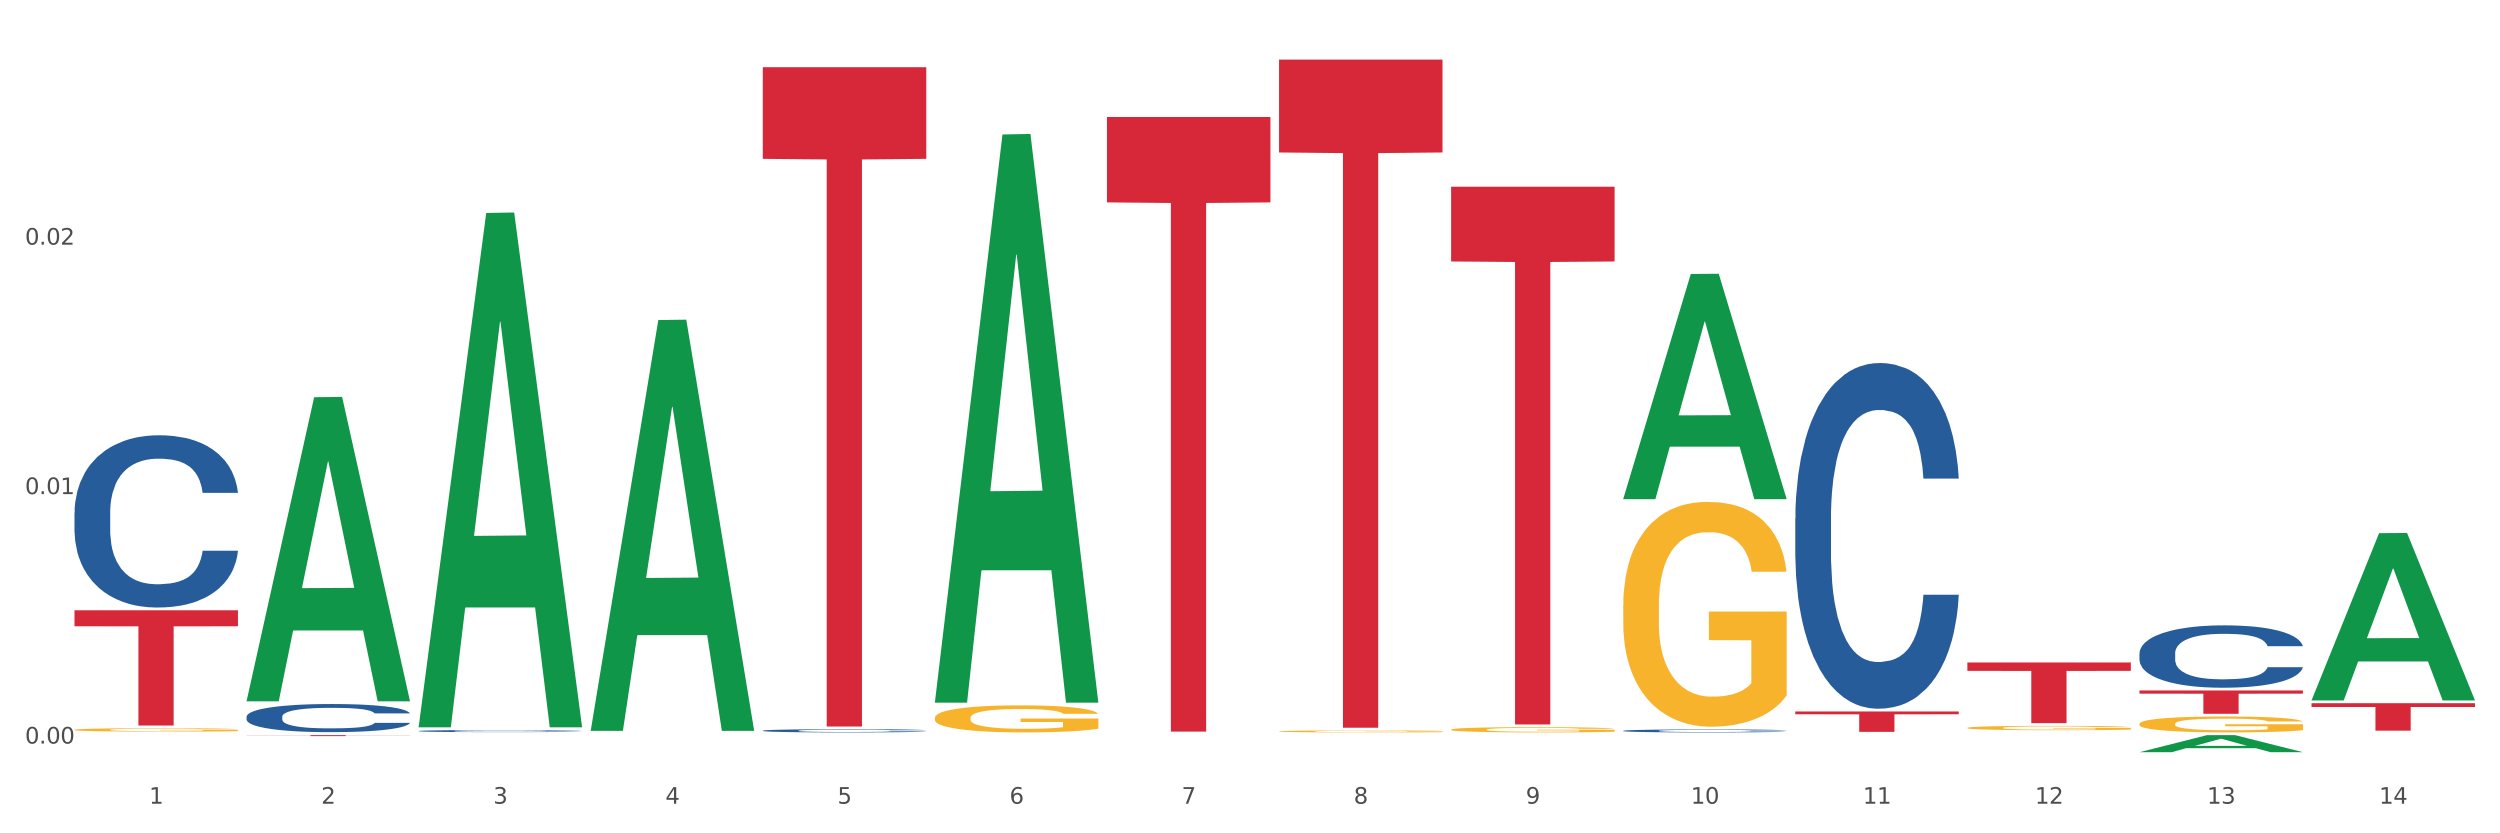 <?xml version="1.0" encoding="utf-8" standalone="no"?>
<!DOCTYPE svg PUBLIC "-//W3C//DTD SVG 1.1//EN"
  "http://www.w3.org/Graphics/SVG/1.1/DTD/svg11.dtd">
<svg xmlns:xlink="http://www.w3.org/1999/xlink" width="1080pt" height="360pt" viewBox="0 0 1080 360" xmlns="http://www.w3.org/2000/svg" version="1.1">
 <rect x="0" y="0" width="1080" height="360" fill="#333333" stroke="none"/>
 <defs>
  <style type="text/css">*{stroke-linejoin: round; stroke-linecap: butt}</style>
 </defs>
 <g id="figure_1">
  <g id="patch_1">
   <path d="M 0 360 
L 1080 360 
L 1080 0 
L 0 0 
z
" style="fill: #ffffff; stroke: #ffffff; stroke-linejoin: miter"/>
  </g>
  <g id="axes_1">
   <g id="matplotlib.axis_1">
    <g id="xtick_1">
     <g id="text_1">
      <!-- 1 -->
      <g style="fill: #4d4d4d" transform="translate(64.432 347.204) scale(0.096 -0.096)">
       <defs>
        <path id="DejaVuSans-31" d="M 794 531 
L 1825 531 
L 1825 4091 
L 703 3866 
L 703 4441 
L 1819 4666 
L 2450 4666 
L 2450 531 
L 3481 531 
L 3481 0 
L 794 0 
L 794 531 
z
" transform="scale(0.016)"/>
       </defs>
       <use xlink:href="#DejaVuSans-31"/>
      </g>
     </g>
    </g>
    <g id="xtick_2">
     <g id="text_2">
      <!-- 2 -->
      <g style="fill: #4d4d4d" transform="translate(138.771 347.204) scale(0.096 -0.096)">
       <defs>
        <path id="DejaVuSans-32" d="M 1228 531 
L 3431 531 
L 3431 0 
L 469 0 
L 469 531 
Q 828 903 1448 1529 
Q 2069 2156 2228 2338 
Q 2531 2678 2651 2914 
Q 2772 3150 2772 3378 
Q 2772 3750 2511 3984 
Q 2250 4219 1831 4219 
Q 1534 4219 1204 4116 
Q 875 4013 500 3803 
L 500 4441 
Q 881 4594 1212 4672 
Q 1544 4750 1819 4750 
Q 2544 4750 2975 4387 
Q 3406 4025 3406 3419 
Q 3406 3131 3298 2873 
Q 3191 2616 2906 2266 
Q 2828 2175 2409 1742 
Q 1991 1309 1228 531 
z
" transform="scale(0.016)"/>
       </defs>
       <use xlink:href="#DejaVuSans-32"/>
      </g>
     </g>
    </g>
    <g id="xtick_3">
     <g id="text_3">
      <!-- 3 -->
      <g style="fill: #4d4d4d" transform="translate(213.109 347.204) scale(0.096 -0.096)">
       <defs>
        <path id="DejaVuSans-33" d="M 2597 2516 
Q 3050 2419 3304 2112 
Q 3559 1806 3559 1356 
Q 3559 666 3084 287 
Q 2609 -91 1734 -91 
Q 1441 -91 1130 -33 
Q 819 25 488 141 
L 488 750 
Q 750 597 1062 519 
Q 1375 441 1716 441 
Q 2309 441 2620 675 
Q 2931 909 2931 1356 
Q 2931 1769 2642 2001 
Q 2353 2234 1838 2234 
L 1294 2234 
L 1294 2753 
L 1863 2753 
Q 2328 2753 2575 2939 
Q 2822 3125 2822 3475 
Q 2822 3834 2567 4026 
Q 2313 4219 1838 4219 
Q 1578 4219 1281 4162 
Q 984 4106 628 3988 
L 628 4550 
Q 988 4650 1302 4700 
Q 1616 4750 1894 4750 
Q 2613 4750 3031 4423 
Q 3450 4097 3450 3541 
Q 3450 3153 3228 2886 
Q 3006 2619 2597 2516 
z
" transform="scale(0.016)"/>
       </defs>
       <use xlink:href="#DejaVuSans-33"/>
      </g>
     </g>
    </g>
    <g id="xtick_4">
     <g id="text_4">
      <!-- 4 -->
      <g style="fill: #4d4d4d" transform="translate(287.448 347.204) scale(0.096 -0.096)">
       <defs>
        <path id="DejaVuSans-34" d="M 2419 4116 
L 825 1625 
L 2419 1625 
L 2419 4116 
z
M 2253 4666 
L 3047 4666 
L 3047 1625 
L 3713 1625 
L 3713 1100 
L 3047 1100 
L 3047 0 
L 2419 0 
L 2419 1100 
L 313 1100 
L 313 1709 
L 2253 4666 
z
" transform="scale(0.016)"/>
       </defs>
       <use xlink:href="#DejaVuSans-34"/>
      </g>
     </g>
    </g>
    <g id="xtick_5">
     <g id="text_5">
      <!-- 5 -->
      <g style="fill: #4d4d4d" transform="translate(361.787 347.204) scale(0.096 -0.096)">
       <defs>
        <path id="DejaVuSans-35" d="M 691 4666 
L 3169 4666 
L 3169 4134 
L 1269 4134 
L 1269 2991 
Q 1406 3038 1543 3061 
Q 1681 3084 1819 3084 
Q 2600 3084 3056 2656 
Q 3513 2228 3513 1497 
Q 3513 744 3044 326 
Q 2575 -91 1722 -91 
Q 1428 -91 1123 -41 
Q 819 9 494 109 
L 494 744 
Q 775 591 1075 516 
Q 1375 441 1709 441 
Q 2250 441 2565 725 
Q 2881 1009 2881 1497 
Q 2881 1984 2565 2268 
Q 2250 2553 1709 2553 
Q 1456 2553 1204 2497 
Q 953 2441 691 2322 
L 691 4666 
z
" transform="scale(0.016)"/>
       </defs>
       <use xlink:href="#DejaVuSans-35"/>
      </g>
     </g>
    </g>
    <g id="xtick_6">
     <g id="text_6">
      <!-- 6 -->
      <g style="fill: #4d4d4d" transform="translate(436.125 347.204) scale(0.096 -0.096)">
       <defs>
        <path id="DejaVuSans-36" d="M 2113 2584 
Q 1688 2584 1439 2293 
Q 1191 2003 1191 1497 
Q 1191 994 1439 701 
Q 1688 409 2113 409 
Q 2538 409 2786 701 
Q 3034 994 3034 1497 
Q 3034 2003 2786 2293 
Q 2538 2584 2113 2584 
z
M 3366 4563 
L 3366 3988 
Q 3128 4100 2886 4159 
Q 2644 4219 2406 4219 
Q 1781 4219 1451 3797 
Q 1122 3375 1075 2522 
Q 1259 2794 1537 2939 
Q 1816 3084 2150 3084 
Q 2853 3084 3261 2657 
Q 3669 2231 3669 1497 
Q 3669 778 3244 343 
Q 2819 -91 2113 -91 
Q 1303 -91 875 529 
Q 447 1150 447 2328 
Q 447 3434 972 4092 
Q 1497 4750 2381 4750 
Q 2619 4750 2861 4703 
Q 3103 4656 3366 4563 
z
" transform="scale(0.016)"/>
       </defs>
       <use xlink:href="#DejaVuSans-36"/>
      </g>
     </g>
    </g>
    <g id="xtick_7">
     <g id="text_7">
      <!-- 7 -->
      <g style="fill: #4d4d4d" transform="translate(510.464 347.204) scale(0.096 -0.096)">
       <defs>
        <path id="DejaVuSans-37" d="M 525 4666 
L 3525 4666 
L 3525 4397 
L 1831 0 
L 1172 0 
L 2766 4134 
L 525 4134 
L 525 4666 
z
" transform="scale(0.016)"/>
       </defs>
       <use xlink:href="#DejaVuSans-37"/>
      </g>
     </g>
    </g>
    <g id="xtick_8">
     <g id="text_8">
      <!-- 8 -->
      <g style="fill: #4d4d4d" transform="translate(584.803 347.204) scale(0.096 -0.096)">
       <defs>
        <path id="DejaVuSans-38" d="M 2034 2216 
Q 1584 2216 1326 1975 
Q 1069 1734 1069 1313 
Q 1069 891 1326 650 
Q 1584 409 2034 409 
Q 2484 409 2743 651 
Q 3003 894 3003 1313 
Q 3003 1734 2745 1975 
Q 2488 2216 2034 2216 
z
M 1403 2484 
Q 997 2584 770 2862 
Q 544 3141 544 3541 
Q 544 4100 942 4425 
Q 1341 4750 2034 4750 
Q 2731 4750 3128 4425 
Q 3525 4100 3525 3541 
Q 3525 3141 3298 2862 
Q 3072 2584 2669 2484 
Q 3125 2378 3379 2068 
Q 3634 1759 3634 1313 
Q 3634 634 3220 271 
Q 2806 -91 2034 -91 
Q 1263 -91 848 271 
Q 434 634 434 1313 
Q 434 1759 690 2068 
Q 947 2378 1403 2484 
z
M 1172 3481 
Q 1172 3119 1398 2916 
Q 1625 2713 2034 2713 
Q 2441 2713 2670 2916 
Q 2900 3119 2900 3481 
Q 2900 3844 2670 4047 
Q 2441 4250 2034 4250 
Q 1625 4250 1398 4047 
Q 1172 3844 1172 3481 
z
" transform="scale(0.016)"/>
       </defs>
       <use xlink:href="#DejaVuSans-38"/>
      </g>
     </g>
    </g>
    <g id="xtick_9">
     <g id="text_9">
      <!-- 9 -->
      <g style="fill: #4d4d4d" transform="translate(659.142 347.204) scale(0.096 -0.096)">
       <defs>
        <path id="DejaVuSans-39" d="M 703 97 
L 703 672 
Q 941 559 1184 500 
Q 1428 441 1663 441 
Q 2288 441 2617 861 
Q 2947 1281 2994 2138 
Q 2813 1869 2534 1725 
Q 2256 1581 1919 1581 
Q 1219 1581 811 2004 
Q 403 2428 403 3163 
Q 403 3881 828 4315 
Q 1253 4750 1959 4750 
Q 2769 4750 3195 4129 
Q 3622 3509 3622 2328 
Q 3622 1225 3098 567 
Q 2575 -91 1691 -91 
Q 1453 -91 1209 -44 
Q 966 3 703 97 
z
M 1959 2075 
Q 2384 2075 2632 2365 
Q 2881 2656 2881 3163 
Q 2881 3666 2632 3958 
Q 2384 4250 1959 4250 
Q 1534 4250 1286 3958 
Q 1038 3666 1038 3163 
Q 1038 2656 1286 2365 
Q 1534 2075 1959 2075 
z
" transform="scale(0.016)"/>
       </defs>
       <use xlink:href="#DejaVuSans-39"/>
      </g>
     </g>
    </g>
    <g id="xtick_10">
     <g id="text_10">
      <!-- 10 -->
      <g style="fill: #4d4d4d" transform="translate(730.426 347.204) scale(0.096 -0.096)">
       <defs>
        <path id="DejaVuSans-30" d="M 2034 4250 
Q 1547 4250 1301 3770 
Q 1056 3291 1056 2328 
Q 1056 1369 1301 889 
Q 1547 409 2034 409 
Q 2525 409 2770 889 
Q 3016 1369 3016 2328 
Q 3016 3291 2770 3770 
Q 2525 4250 2034 4250 
z
M 2034 4750 
Q 2819 4750 3233 4129 
Q 3647 3509 3647 2328 
Q 3647 1150 3233 529 
Q 2819 -91 2034 -91 
Q 1250 -91 836 529 
Q 422 1150 422 2328 
Q 422 3509 836 4129 
Q 1250 4750 2034 4750 
z
" transform="scale(0.016)"/>
       </defs>
       <use xlink:href="#DejaVuSans-31"/>
       <use xlink:href="#DejaVuSans-30" transform="translate(63.623 0)"/>
      </g>
     </g>
    </g>
    <g id="xtick_11">
     <g id="text_11">
      <!-- 11 -->
      <g style="fill: #4d4d4d" transform="translate(804.765 347.204) scale(0.096 -0.096)">
       <use xlink:href="#DejaVuSans-31"/>
       <use xlink:href="#DejaVuSans-31" transform="translate(63.623 0)"/>
      </g>
     </g>
    </g>
    <g id="xtick_12">
     <g id="text_12">
      <!-- 12 -->
      <g style="fill: #4d4d4d" transform="translate(879.104 347.204) scale(0.096 -0.096)">
       <use xlink:href="#DejaVuSans-31"/>
       <use xlink:href="#DejaVuSans-32" transform="translate(63.623 0)"/>
      </g>
     </g>
    </g>
    <g id="xtick_13">
     <g id="text_13">
      <!-- 13 -->
      <g style="fill: #4d4d4d" transform="translate(953.442 347.204) scale(0.096 -0.096)">
       <use xlink:href="#DejaVuSans-31"/>
       <use xlink:href="#DejaVuSans-33" transform="translate(63.623 0)"/>
      </g>
     </g>
    </g>
    <g id="xtick_14">
     <g id="text_14">
      <!-- 14 -->
      <g style="fill: #4d4d4d" transform="translate(1027.781 347.204) scale(0.096 -0.096)">
       <use xlink:href="#DejaVuSans-31"/>
       <use xlink:href="#DejaVuSans-34" transform="translate(63.623 0)"/>
      </g>
     </g>
    </g>
    <g id="xtick_15"/>
    <g id="xtick_16"/>
    <g id="xtick_17"/>
    <g id="xtick_18"/>
    <g id="xtick_19"/>
    <g id="xtick_20"/>
    <g id="xtick_21"/>
    <g id="xtick_22"/>
    <g id="xtick_23"/>
    <g id="xtick_24"/>
    <g id="xtick_25"/>
    <g id="xtick_26"/>
    <g id="xtick_27"/>
   </g>
   <g id="matplotlib.axis_2">
    <g id="ytick_1">
     <g id="text_15">
      <!-- 0.00 -->
      <g style="fill: #4d4d4d" transform="translate(10.8 321.222) scale(0.096 -0.096)">
       <defs>
        <path id="DejaVuSans-2e" d="M 684 794 
L 1344 794 
L 1344 0 
L 684 0 
L 684 794 
z
" transform="scale(0.016)"/>
       </defs>
       <use xlink:href="#DejaVuSans-30"/>
       <use xlink:href="#DejaVuSans-2e" transform="translate(63.623 0)"/>
       <use xlink:href="#DejaVuSans-30" transform="translate(95.41 0)"/>
       <use xlink:href="#DejaVuSans-30" transform="translate(159.033 0)"/>
      </g>
     </g>
    </g>
    <g id="ytick_2">
     <g id="text_16">
      <!-- 0.01 -->
      <g style="fill: #4d4d4d" transform="translate(10.8 213.453) scale(0.096 -0.096)">
       <use xlink:href="#DejaVuSans-30"/>
       <use xlink:href="#DejaVuSans-2e" transform="translate(63.623 0)"/>
       <use xlink:href="#DejaVuSans-30" transform="translate(95.41 0)"/>
       <use xlink:href="#DejaVuSans-31" transform="translate(159.033 0)"/>
      </g>
     </g>
    </g>
    <g id="ytick_3">
     <g id="text_17">
      <!-- 0.02 -->
      <g style="fill: #4d4d4d" transform="translate(10.8 105.684) scale(0.096 -0.096)">
       <use xlink:href="#DejaVuSans-30"/>
       <use xlink:href="#DejaVuSans-2e" transform="translate(63.623 0)"/>
       <use xlink:href="#DejaVuSans-30" transform="translate(95.41 0)"/>
       <use xlink:href="#DejaVuSans-32" transform="translate(159.033 0)"/>
      </g>
     </g>
    </g>
    <g id="ytick_4"/>
    <g id="ytick_5"/>
    <g id="ytick_6"/>
   </g>
   <g id="PolyCollection_1">
    <path d="M 106.514 302.724 
L 106.587 302.601 
L 135.709 171.594 
L 147.795 171.471 
L 177.135 302.971 
L 163.157 302.971 
L 156.823 272.35 
L 126.754 272.35 
L 126.535 272.843 
L 120.42 302.971 
L 106.514 302.971 
L 106.514 302.724 
L 130.54 254.075 
L 153.037 253.952 
L 141.897 199.499 
L 141.752 199.252 
L 141.606 199.623 
L 130.467 253.952 
L 130.54 254.075 
L 106.514 302.724 
z
" clip-path="url(#p581dcefb4b)" style="fill: #109648"/>
    <path d="M 329.53 29.042 
L 400.152 29.042 
L 400.152 68.621 
L 372.371 68.888 
L 372.371 313.848 
L 357.143 313.848 
L 357.143 68.888 
L 329.53 68.621 
L 329.53 29.309 
L 329.53 29.042 
z
" clip-path="url(#p581dcefb4b)" style="fill: #d62839"/>
    <path d="M 478.207 50.538 
L 548.829 50.538 
L 548.829 87.437 
L 521.049 87.687 
L 521.049 316.063 
L 505.82 316.063 
L 505.82 87.687 
L 478.207 87.437 
L 478.207 50.787 
L 478.207 50.538 
z
" clip-path="url(#p581dcefb4b)" style="fill: #d62839"/>
    <path d="M 552.546 25.759 
L 623.168 25.759 
L 623.168 65.87 
L 595.388 66.141 
L 595.388 314.391 
L 580.159 314.391 
L 580.159 66.141 
L 552.546 65.87 
L 552.546 26.031 
L 552.546 25.759 
z
" clip-path="url(#p581dcefb4b)" style="fill: #d62839"/>
    <path d="M 626.885 80.677 
L 697.506 80.677 
L 697.506 112.957 
L 669.726 113.175 
L 669.726 312.965 
L 654.497 312.965 
L 654.497 113.175 
L 626.885 112.957 
L 626.885 80.895 
L 626.885 80.677 
z
" clip-path="url(#p581dcefb4b)" style="fill: #d62839"/>
    <path d="M 106.514 309.6 
L 106.597 309.589 
L 106.597 309.278 
L 106.848 308.856 
L 107.766 308.079 
L 108.935 307.491 
L 110.938 306.803 
L 112.023 306.514 
L 113.442 306.192 
L 116.364 305.67 
L 119.703 305.226 
L 122.04 304.982 
L 123.794 304.827 
L 127.717 304.549 
L 129.971 304.427 
L 132.308 304.327 
L 134.312 304.261 
L 137.651 304.183 
L 140.322 304.15 
L 143.411 304.139 
L 145.998 304.15 
L 149.421 304.194 
L 154.43 304.327 
L 156.35 304.405 
L 158.937 304.538 
L 161.609 304.716 
L 163.779 304.893 
L 166.283 305.149 
L 168.871 305.482 
L 171.376 305.904 
L 173.129 306.292 
L 174.548 306.703 
L 175.8 307.202 
L 176.718 307.746 
L 177.135 308.201 
L 161.859 308.201 
L 161.442 307.791 
L 160.607 307.347 
L 159.772 307.047 
L 158.854 306.803 
L 157.435 306.525 
L 156.183 306.348 
L 154.096 306.137 
L 152.176 306.003 
L 150.59 305.926 
L 148.67 305.859 
L 144.579 305.793 
L 141.658 305.793 
L 139.821 305.815 
L 137.567 305.87 
L 135.647 305.948 
L 133.393 306.081 
L 131.64 306.225 
L 129.887 306.414 
L 128.886 306.547 
L 127.383 306.792 
L 126.381 306.991 
L 125.046 307.335 
L 124.294 307.58 
L 122.959 308.212 
L 122.374 308.679 
L 122.124 309 
L 121.957 309.356 
L 121.957 311.087 
L 122.458 311.864 
L 122.875 312.197 
L 123.543 312.575 
L 124.795 313.063 
L 126.632 313.54 
L 128.552 313.885 
L 130.138 314.095 
L 131.64 314.251 
L 133.143 314.373 
L 134.979 314.484 
L 136.482 314.551 
L 138.736 314.617 
L 141.407 314.65 
L 143.494 314.65 
L 147.751 314.595 
L 149.671 314.539 
L 151.508 314.462 
L 153.511 314.34 
L 155.097 314.206 
L 156.016 314.107 
L 157.518 313.896 
L 158.687 313.674 
L 159.689 313.418 
L 160.357 313.196 
L 161.108 312.863 
L 161.692 312.486 
L 161.859 312.286 
L 177.135 312.286 
L 176.802 312.686 
L 176.217 313.074 
L 175.049 313.596 
L 174.13 313.896 
L 172.711 314.262 
L 171.209 314.573 
L 169.122 314.917 
L 167.202 315.172 
L 165.198 315.394 
L 163.028 315.594 
L 159.104 315.871 
L 157.685 315.949 
L 154.68 316.082 
L 152.343 316.16 
L 148.92 316.238 
L 145.414 316.282 
L 141.741 316.293 
L 138.486 316.271 
L 134.896 316.204 
L 132.642 316.138 
L 130.138 316.038 
L 127.216 315.883 
L 124.461 315.694 
L 121.874 315.472 
L 119.453 315.217 
L 117.199 314.928 
L 114.277 314.451 
L 112.107 313.984 
L 110.521 313.552 
L 109.435 313.185 
L 108.35 312.719 
L 107.766 312.397 
L 106.848 311.62 
L 106.514 310.899 
L 106.514 309.6 
z
" clip-path="url(#p581dcefb4b)" style="fill: #255c99"/>
    <path d="M 849.901 286.171 
L 920.523 286.171 
L 920.523 289.816 
L 892.742 289.84 
L 892.742 312.398 
L 877.514 312.398 
L 877.514 289.84 
L 849.901 289.816 
L 849.901 286.196 
L 849.901 286.171 
z
" clip-path="url(#p581dcefb4b)" style="fill: #d62839"/>
    <path d="M 106.514 317.574 
L 177.135 317.574 
L 177.135 317.634 
L 149.355 317.635 
L 149.355 318.007 
L 134.126 318.007 
L 134.126 317.635 
L 106.514 317.634 
L 106.514 317.575 
L 106.514 317.574 
z
" clip-path="url(#p581dcefb4b)" style="fill: #d62839"/>
    <path d="M 924.24 298.269 
L 994.861 298.269 
L 994.861 299.671 
L 967.081 299.681 
L 967.081 308.361 
L 951.852 308.361 
L 951.852 299.681 
L 924.24 299.671 
L 924.24 298.278 
L 924.24 298.269 
z
" clip-path="url(#p581dcefb4b)" style="fill: #d62839"/>
    <path d="M 32.175 315.272 
L 32.258 315.27 
L 32.258 315.222 
L 32.425 315.18 
L 33.259 315.079 
L 34.51 314.996 
L 35.427 314.951 
L 36.344 314.915 
L 37.428 314.879 
L 38.762 314.841 
L 41.18 314.786 
L 42.681 314.758 
L 44.515 314.728 
L 47.85 314.685 
L 50.268 314.661 
L 52.77 314.64 
L 56.855 314.616 
L 59.523 314.605 
L 62.358 314.597 
L 65.777 314.592 
L 68.361 314.591 
L 74.031 314.595 
L 78.867 314.607 
L 81.202 314.616 
L 84.203 314.632 
L 85.788 314.643 
L 88.372 314.665 
L 91.04 314.693 
L 92.875 314.717 
L 95.626 314.763 
L 97.711 314.809 
L 99.628 314.865 
L 100.629 314.904 
L 101.379 314.941 
L 102.046 314.982 
L 102.713 315.048 
L 87.705 315.048 
L 87.122 315.001 
L 86.204 314.957 
L 84.87 314.914 
L 83.703 314.887 
L 81.702 314.853 
L 79.868 314.832 
L 77.95 314.815 
L 75.615 314.802 
L 73.781 314.795 
L 71.196 314.79 
L 66.11 314.791 
L 62.692 314.802 
L 60.357 314.815 
L 58.856 314.828 
L 57.522 314.841 
L 56.021 314.86 
L 54.27 314.888 
L 53.02 314.914 
L 51.769 314.946 
L 50.768 314.978 
L 49.851 315.016 
L 49.101 315.056 
L 48.517 315.098 
L 48.017 315.149 
L 47.6 315.234 
L 47.6 315.419 
L 47.767 315.46 
L 48.184 315.515 
L 48.684 315.557 
L 49.518 315.607 
L 50.268 315.641 
L 51.686 315.689 
L 53.27 315.73 
L 54.52 315.755 
L 55.771 315.777 
L 57.939 315.806 
L 60.357 315.831 
L 62.441 315.845 
L 65.276 315.859 
L 67.194 315.864 
L 68.862 315.867 
L 72.947 315.867 
L 75.865 315.863 
L 79.117 315.853 
L 81.619 315.841 
L 83.703 315.826 
L 86.038 315.802 
L 87.538 315.779 
L 87.538 315.498 
L 69.195 315.497 
L 69.195 315.309 
L 102.797 315.309 
L 102.797 315.859 
L 101.379 315.887 
L 99.795 315.913 
L 98.128 315.936 
L 95.626 315.964 
L 92.625 315.991 
L 89.956 316.01 
L 87.122 316.026 
L 83.786 316.041 
L 79.451 316.054 
L 76.783 316.059 
L 73.447 316.063 
L 69.529 316.065 
L 66.11 316.062 
L 62.775 316.055 
L 59.273 316.043 
L 55.855 316.026 
L 53.27 316.008 
L 50.685 315.987 
L 47.934 315.958 
L 45.766 315.931 
L 44.098 315.907 
L 42.264 315.876 
L 40.263 315.836 
L 38.762 315.8 
L 37.428 315.762 
L 36.01 315.713 
L 35.01 315.672 
L 34.009 315.619 
L 33.426 315.58 
L 32.759 315.52 
L 32.258 315.435 
L 32.175 315.272 
z
" clip-path="url(#p581dcefb4b)" style="fill: #f7b32b"/>
    <path d="M 924.24 282.261 
L 924.323 282.237 
L 924.323 281.548 
L 924.573 280.612 
L 925.492 278.89 
L 926.66 277.585 
L 928.664 276.059 
L 929.749 275.419 
L 931.168 274.706 
L 934.09 273.549 
L 937.429 272.565 
L 939.766 272.023 
L 941.519 271.679 
L 945.443 271.063 
L 947.697 270.793 
L 950.034 270.571 
L 952.037 270.423 
L 955.377 270.251 
L 958.048 270.177 
L 961.136 270.153 
L 963.724 270.177 
L 967.147 270.276 
L 972.155 270.571 
L 974.075 270.743 
L 976.663 271.039 
L 979.335 271.433 
L 981.505 271.826 
L 984.009 272.392 
L 986.597 273.131 
L 989.101 274.066 
L 990.854 274.927 
L 992.273 275.838 
L 993.526 276.945 
L 994.444 278.151 
L 994.861 279.16 
L 979.585 279.16 
L 979.168 278.25 
L 978.333 277.265 
L 977.498 276.601 
L 976.58 276.059 
L 975.161 275.444 
L 973.908 275.05 
L 971.822 274.583 
L 969.902 274.287 
L 968.316 274.115 
L 966.396 273.967 
L 962.305 273.82 
L 959.383 273.82 
L 957.547 273.869 
L 955.293 273.992 
L 953.373 274.164 
L 951.119 274.46 
L 949.366 274.78 
L 947.613 275.198 
L 946.611 275.493 
L 945.109 276.035 
L 944.107 276.478 
L 942.771 277.241 
L 942.02 277.782 
L 940.685 279.185 
L 940.1 280.219 
L 939.85 280.932 
L 939.683 281.72 
L 939.683 285.559 
L 940.184 287.282 
L 940.601 288.02 
L 941.269 288.857 
L 942.521 289.94 
L 944.358 290.998 
L 946.278 291.761 
L 947.864 292.229 
L 949.366 292.573 
L 950.869 292.844 
L 952.705 293.09 
L 954.208 293.238 
L 956.462 293.385 
L 959.133 293.459 
L 961.22 293.459 
L 965.477 293.336 
L 967.397 293.213 
L 969.234 293.041 
L 971.237 292.77 
L 972.823 292.475 
L 973.742 292.253 
L 975.244 291.786 
L 976.413 291.293 
L 977.415 290.727 
L 978.082 290.235 
L 978.834 289.497 
L 979.418 288.66 
L 979.585 288.217 
L 994.861 288.217 
L 994.527 289.103 
L 993.943 289.964 
L 992.774 291.121 
L 991.856 291.786 
L 990.437 292.598 
L 988.934 293.287 
L 986.847 294.05 
L 984.927 294.616 
L 982.924 295.108 
L 980.754 295.551 
L 976.83 296.166 
L 975.411 296.339 
L 972.406 296.634 
L 970.069 296.806 
L 966.646 296.979 
L 963.14 297.077 
L 959.467 297.102 
L 956.211 297.052 
L 952.622 296.905 
L 950.368 296.757 
L 947.864 296.536 
L 944.942 296.191 
L 942.187 295.773 
L 939.599 295.28 
L 937.178 294.714 
L 934.925 294.074 
L 932.003 293.016 
L 929.832 291.983 
L 928.246 291.023 
L 927.161 290.211 
L 926.076 289.177 
L 925.492 288.463 
L 924.573 286.74 
L 924.24 285.141 
L 924.24 282.261 
z
" clip-path="url(#p581dcefb4b)" style="fill: #255c99"/>
    <path d="M 775.562 223.93 
L 775.646 223.794 
L 775.646 219.974 
L 775.896 214.791 
L 776.814 205.243 
L 777.983 198.014 
L 779.986 189.557 
L 781.072 186.011 
L 782.491 182.055 
L 785.412 175.644 
L 788.752 170.188 
L 791.089 167.187 
L 792.842 165.278 
L 796.765 161.868 
L 799.019 160.367 
L 801.357 159.14 
L 803.36 158.321 
L 806.699 157.366 
L 809.37 156.957 
L 812.459 156.821 
L 815.047 156.957 
L 818.469 157.503 
L 823.478 159.14 
L 825.398 160.094 
L 827.986 161.731 
L 830.657 163.914 
L 832.828 166.096 
L 835.332 169.233 
L 837.92 173.325 
L 840.424 178.509 
L 842.177 183.283 
L 843.596 188.329 
L 844.848 194.467 
L 845.766 201.151 
L 846.184 206.744 
L 830.908 206.744 
L 830.49 201.697 
L 829.655 196.241 
L 828.821 192.558 
L 827.902 189.557 
L 826.483 186.147 
L 825.231 183.965 
L 823.144 181.373 
L 821.224 179.736 
L 819.638 178.781 
L 817.718 177.963 
L 813.628 177.145 
L 810.706 177.145 
L 808.87 177.417 
L 806.616 178.099 
L 804.696 179.054 
L 802.442 180.691 
L 800.689 182.464 
L 798.936 184.783 
L 797.934 186.42 
L 796.431 189.421 
L 795.43 191.876 
L 794.094 196.104 
L 793.343 199.105 
L 792.007 206.88 
L 791.423 212.609 
L 791.172 216.564 
L 791.005 220.929 
L 791.005 242.208 
L 791.506 251.756 
L 791.924 255.848 
L 792.591 260.486 
L 793.844 266.487 
L 795.68 272.352 
L 797.6 276.581 
L 799.186 279.172 
L 800.689 281.082 
L 802.191 282.583 
L 804.028 283.947 
L 805.53 284.765 
L 807.784 285.583 
L 810.456 285.993 
L 812.543 285.993 
L 816.8 285.311 
L 818.72 284.629 
L 820.556 283.674 
L 822.56 282.173 
L 824.146 280.536 
L 825.064 279.309 
L 826.567 276.717 
L 827.735 273.989 
L 828.737 270.852 
L 829.405 268.124 
L 830.156 264.032 
L 830.741 259.394 
L 830.908 256.939 
L 846.184 256.939 
L 845.85 261.85 
L 845.266 266.624 
L 844.097 273.034 
L 843.179 276.717 
L 841.76 281.219 
L 840.257 285.038 
L 838.17 289.266 
L 836.25 292.403 
L 834.247 295.131 
L 832.076 297.587 
L 828.153 300.997 
L 826.734 301.951 
L 823.728 303.588 
L 821.391 304.543 
L 817.969 305.498 
L 814.463 306.043 
L 810.79 306.18 
L 807.534 305.907 
L 803.944 305.089 
L 801.69 304.27 
L 799.186 303.043 
L 796.264 301.133 
L 793.51 298.814 
L 790.922 296.086 
L 788.501 292.949 
L 786.247 289.403 
L 783.325 283.537 
L 781.155 277.808 
L 779.569 272.489 
L 778.484 267.988 
L 777.399 262.259 
L 776.814 258.303 
L 775.896 248.755 
L 775.562 239.889 
L 775.562 223.93 
z
" clip-path="url(#p581dcefb4b)" style="fill: #255c99"/>
    <path d="M 701.223 315.696 
L 701.307 315.695 
L 701.307 315.662 
L 701.557 315.617 
L 702.476 315.535 
L 703.644 315.472 
L 705.648 315.399 
L 706.733 315.368 
L 708.152 315.334 
L 711.074 315.279 
L 714.413 315.231 
L 716.75 315.206 
L 718.503 315.189 
L 722.427 315.16 
L 724.681 315.147 
L 727.018 315.136 
L 729.021 315.129 
L 732.36 315.121 
L 735.032 315.117 
L 738.12 315.116 
L 740.708 315.117 
L 744.131 315.122 
L 749.139 315.136 
L 751.059 315.144 
L 753.647 315.158 
L 756.318 315.177 
L 758.489 315.196 
L 760.993 315.223 
L 763.581 315.259 
L 766.085 315.303 
L 767.838 315.345 
L 769.257 315.388 
L 770.51 315.441 
L 771.428 315.499 
L 771.845 315.547 
L 756.569 315.547 
L 756.151 315.504 
L 755.317 315.457 
L 754.482 315.425 
L 753.564 315.399 
L 752.145 315.369 
L 750.892 315.351 
L 748.805 315.328 
L 746.885 315.314 
L 745.299 315.306 
L 743.379 315.299 
L 739.289 315.292 
L 736.367 315.292 
L 734.531 315.294 
L 732.277 315.3 
L 730.357 315.308 
L 728.103 315.322 
L 726.35 315.338 
L 724.597 315.358 
L 723.595 315.372 
L 722.093 315.398 
L 721.091 315.419 
L 719.755 315.456 
L 719.004 315.481 
L 717.668 315.549 
L 717.084 315.598 
L 716.834 315.632 
L 716.667 315.67 
L 716.667 315.854 
L 717.168 315.937 
L 717.585 315.972 
L 718.253 316.012 
L 719.505 316.064 
L 721.341 316.115 
L 723.261 316.151 
L 724.847 316.174 
L 726.35 316.19 
L 727.853 316.203 
L 729.689 316.215 
L 731.192 316.222 
L 733.446 316.229 
L 736.117 316.233 
L 738.204 316.233 
L 742.461 316.227 
L 744.381 316.221 
L 746.218 316.213 
L 748.221 316.2 
L 749.807 316.185 
L 750.725 316.175 
L 752.228 316.152 
L 753.397 316.129 
L 754.398 316.102 
L 755.066 316.078 
L 755.818 316.043 
L 756.402 316.003 
L 756.569 315.981 
L 771.845 315.981 
L 771.511 316.024 
L 770.927 316.065 
L 769.758 316.121 
L 768.84 316.152 
L 767.421 316.191 
L 765.918 316.224 
L 763.831 316.261 
L 761.911 316.288 
L 759.908 316.312 
L 757.738 316.333 
L 753.814 316.362 
L 752.395 316.371 
L 749.39 316.385 
L 747.052 316.393 
L 743.63 316.401 
L 740.124 316.406 
L 736.451 316.407 
L 733.195 316.405 
L 729.606 316.398 
L 727.352 316.391 
L 724.847 316.38 
L 721.926 316.363 
L 719.171 316.343 
L 716.583 316.32 
L 714.162 316.293 
L 711.908 316.262 
L 708.987 316.211 
L 706.816 316.162 
L 705.23 316.116 
L 704.145 316.077 
L 703.06 316.027 
L 702.476 315.993 
L 701.557 315.911 
L 701.223 315.834 
L 701.223 315.696 
z
" clip-path="url(#p581dcefb4b)" style="fill: #255c99"/>
    <path d="M 329.53 315.641 
L 329.613 315.639 
L 329.613 315.604 
L 329.864 315.555 
L 330.782 315.467 
L 331.951 315.399 
L 333.954 315.32 
L 335.039 315.287 
L 336.458 315.25 
L 339.38 315.191 
L 342.719 315.14 
L 345.057 315.112 
L 346.81 315.094 
L 350.733 315.062 
L 352.987 315.048 
L 355.324 315.037 
L 357.328 315.029 
L 360.667 315.02 
L 363.338 315.017 
L 366.427 315.015 
L 369.015 315.017 
L 372.437 315.022 
L 377.446 315.037 
L 379.366 315.046 
L 381.954 315.061 
L 384.625 315.081 
L 386.795 315.102 
L 389.3 315.131 
L 391.887 315.169 
L 394.392 315.217 
L 396.145 315.262 
L 397.564 315.309 
L 398.816 315.366 
L 399.734 315.428 
L 400.152 315.481 
L 384.875 315.481 
L 384.458 315.433 
L 383.623 315.383 
L 382.788 315.348 
L 381.87 315.32 
L 380.451 315.289 
L 379.199 315.268 
L 377.112 315.244 
L 375.192 315.229 
L 373.606 315.22 
L 371.686 315.212 
L 367.595 315.205 
L 364.674 315.205 
L 362.837 315.207 
L 360.583 315.214 
L 358.663 315.222 
L 356.41 315.238 
L 354.656 315.254 
L 352.903 315.276 
L 351.902 315.291 
L 350.399 315.319 
L 349.397 315.342 
L 348.062 315.381 
L 347.31 315.409 
L 345.975 315.482 
L 345.391 315.535 
L 345.14 315.572 
L 344.973 315.613 
L 344.973 315.811 
L 345.474 315.9 
L 345.891 315.938 
L 346.559 315.981 
L 347.811 316.037 
L 349.648 316.092 
L 351.568 316.131 
L 353.154 316.155 
L 354.656 316.173 
L 356.159 316.187 
L 357.996 316.2 
L 359.498 316.208 
L 361.752 316.215 
L 364.423 316.219 
L 366.51 316.219 
L 370.768 316.213 
L 372.688 316.206 
L 374.524 316.197 
L 376.528 316.183 
L 378.114 316.168 
L 379.032 316.157 
L 380.534 316.133 
L 381.703 316.107 
L 382.705 316.078 
L 383.373 316.052 
L 384.124 316.014 
L 384.708 315.971 
L 384.875 315.948 
L 400.152 315.948 
L 399.818 315.994 
L 399.233 316.038 
L 398.065 316.098 
L 397.146 316.133 
L 395.727 316.174 
L 394.225 316.21 
L 392.138 316.249 
L 390.218 316.279 
L 388.214 316.304 
L 386.044 316.327 
L 382.121 316.359 
L 380.701 316.368 
L 377.696 316.383 
L 375.359 316.392 
L 371.936 316.401 
L 368.43 316.406 
L 364.757 316.407 
L 361.502 316.405 
L 357.912 316.397 
L 355.658 316.389 
L 353.154 316.378 
L 350.232 316.36 
L 347.477 316.338 
L 344.89 316.313 
L 342.469 316.284 
L 340.215 316.251 
L 337.293 316.196 
L 335.123 316.143 
L 333.537 316.093 
L 332.452 316.051 
L 331.366 315.998 
L 330.782 315.961 
L 329.864 315.872 
L 329.53 315.789 
L 329.53 315.641 
z
" clip-path="url(#p581dcefb4b)" style="fill: #255c99"/>
    <path d="M 180.852 315.786 
L 180.936 315.785 
L 180.936 315.762 
L 181.186 315.73 
L 182.105 315.672 
L 183.273 315.628 
L 185.277 315.576 
L 186.362 315.555 
L 187.781 315.531 
L 190.703 315.491 
L 194.042 315.458 
L 196.379 315.44 
L 198.132 315.428 
L 202.056 315.407 
L 204.31 315.398 
L 206.647 315.391 
L 208.65 315.386 
L 211.989 315.38 
L 214.661 315.377 
L 217.749 315.377 
L 220.337 315.377 
L 223.76 315.381 
L 228.768 315.391 
L 230.688 315.397 
L 233.276 315.407 
L 235.947 315.42 
L 238.118 315.433 
L 240.622 315.452 
L 243.21 315.477 
L 245.714 315.509 
L 247.467 315.538 
L 248.886 315.569 
L 250.139 315.606 
L 251.057 315.647 
L 251.474 315.681 
L 236.198 315.681 
L 235.78 315.651 
L 234.946 315.617 
L 234.111 315.595 
L 233.193 315.576 
L 231.774 315.556 
L 230.521 315.542 
L 228.434 315.526 
L 226.514 315.516 
L 224.928 315.511 
L 223.008 315.506 
L 218.918 315.501 
L 215.996 315.501 
L 214.16 315.502 
L 211.906 315.506 
L 209.986 315.512 
L 207.732 315.522 
L 205.979 315.533 
L 204.226 315.547 
L 203.224 315.557 
L 201.722 315.576 
L 200.72 315.591 
L 199.384 315.616 
L 198.633 315.635 
L 197.297 315.682 
L 196.713 315.717 
L 196.463 315.741 
L 196.296 315.768 
L 196.296 315.898 
L 196.797 315.956 
L 197.214 315.981 
L 197.882 316.009 
L 199.134 316.046 
L 200.97 316.082 
L 202.89 316.108 
L 204.476 316.124 
L 205.979 316.135 
L 207.482 316.144 
L 209.318 316.153 
L 210.821 316.158 
L 213.075 316.163 
L 215.746 316.165 
L 217.833 316.165 
L 222.09 316.161 
L 224.01 316.157 
L 225.847 316.151 
L 227.85 316.142 
L 229.436 316.132 
L 230.354 316.124 
L 231.857 316.109 
L 233.026 316.092 
L 234.027 316.073 
L 234.695 316.056 
L 235.447 316.031 
L 236.031 316.003 
L 236.198 315.988 
L 251.474 315.988 
L 251.14 316.018 
L 250.556 316.047 
L 249.387 316.086 
L 248.469 316.109 
L 247.05 316.136 
L 245.547 316.159 
L 243.46 316.185 
L 241.54 316.204 
L 239.537 316.221 
L 237.367 316.236 
L 233.443 316.257 
L 232.024 316.263 
L 229.019 316.273 
L 226.681 316.279 
L 223.259 316.284 
L 219.753 316.288 
L 216.08 316.288 
L 212.824 316.287 
L 209.235 316.282 
L 206.981 316.277 
L 204.476 316.269 
L 201.555 316.258 
L 198.8 316.244 
L 196.212 316.227 
L 193.791 316.208 
L 191.538 316.186 
L 188.616 316.15 
L 186.445 316.115 
L 184.859 316.083 
L 183.774 316.055 
L 182.689 316.02 
L 182.105 315.996 
L 181.186 315.938 
L 180.852 315.884 
L 180.852 315.786 
z
" clip-path="url(#p581dcefb4b)" style="fill: #255c99"/>
    <path d="M 998.578 303.775 
L 1069.2 303.775 
L 1069.2 305.425 
L 1041.42 305.436 
L 1041.42 315.651 
L 1026.191 315.651 
L 1026.191 305.436 
L 998.578 305.425 
L 998.578 303.786 
L 998.578 303.775 
z
" clip-path="url(#p581dcefb4b)" style="fill: #d62839"/>
    <path d="M 32.175 263.621 
L 102.797 263.621 
L 102.797 270.542 
L 75.017 270.588 
L 75.017 313.423 
L 59.788 313.423 
L 59.788 270.588 
L 32.175 270.542 
L 32.175 263.668 
L 32.175 263.621 
z
" clip-path="url(#p581dcefb4b)" style="fill: #d62839"/>
    <path d="M 775.562 307.347 
L 846.184 307.347 
L 846.184 308.574 
L 818.404 308.582 
L 818.404 316.175 
L 803.175 316.175 
L 803.175 308.582 
L 775.562 308.574 
L 775.562 307.355 
L 775.562 307.347 
z
" clip-path="url(#p581dcefb4b)" style="fill: #d62839"/>
    <path d="M 32.175 221.473 
L 32.258 221.405 
L 32.258 219.502 
L 32.509 216.92 
L 33.427 212.162 
L 34.596 208.56 
L 36.599 204.347 
L 37.684 202.58 
L 39.104 200.609 
L 42.025 197.415 
L 45.364 194.696 
L 47.702 193.201 
L 49.455 192.25 
L 53.378 190.551 
L 55.632 189.803 
L 57.969 189.192 
L 59.973 188.784 
L 63.312 188.308 
L 65.983 188.104 
L 69.072 188.036 
L 71.66 188.104 
L 75.082 188.376 
L 80.091 189.192 
L 82.011 189.667 
L 84.599 190.483 
L 87.27 191.57 
L 89.44 192.658 
L 91.945 194.221 
L 94.533 196.259 
L 97.037 198.842 
L 98.79 201.221 
L 100.209 203.735 
L 101.461 206.793 
L 102.379 210.124 
L 102.797 212.91 
L 87.52 212.91 
L 87.103 210.395 
L 86.268 207.677 
L 85.434 205.842 
L 84.515 204.347 
L 83.096 202.648 
L 81.844 201.56 
L 79.757 200.269 
L 77.837 199.454 
L 76.251 198.978 
L 74.331 198.57 
L 70.241 198.162 
L 67.319 198.162 
L 65.482 198.298 
L 63.229 198.638 
L 61.309 199.114 
L 59.055 199.929 
L 57.302 200.813 
L 55.549 201.968 
L 54.547 202.784 
L 53.044 204.279 
L 52.043 205.502 
L 50.707 207.609 
L 49.956 209.104 
L 48.62 212.978 
L 48.036 215.832 
L 47.785 217.803 
L 47.618 219.978 
L 47.618 230.58 
L 48.119 235.337 
L 48.537 237.376 
L 49.204 239.687 
L 50.457 242.677 
L 52.293 245.599 
L 54.213 247.706 
L 55.799 248.997 
L 57.302 249.949 
L 58.804 250.696 
L 60.641 251.376 
L 62.143 251.784 
L 64.397 252.191 
L 67.069 252.395 
L 69.155 252.395 
L 73.413 252.056 
L 75.333 251.716 
L 77.169 251.24 
L 79.173 250.492 
L 80.759 249.677 
L 81.677 249.065 
L 83.18 247.774 
L 84.348 246.415 
L 85.35 244.852 
L 86.018 243.492 
L 86.769 241.454 
L 87.353 239.143 
L 87.52 237.92 
L 102.797 237.92 
L 102.463 240.366 
L 101.879 242.745 
L 100.71 245.939 
L 99.792 247.774 
L 98.372 250.017 
L 96.87 251.92 
L 94.783 254.026 
L 92.863 255.589 
L 90.86 256.949 
L 88.689 258.172 
L 84.766 259.871 
L 83.347 260.347 
L 80.341 261.162 
L 78.004 261.638 
L 74.581 262.114 
L 71.075 262.386 
L 67.402 262.454 
L 64.147 262.318 
L 60.557 261.91 
L 58.303 261.502 
L 55.799 260.89 
L 52.877 259.939 
L 50.123 258.784 
L 47.535 257.424 
L 45.114 255.861 
L 42.86 254.094 
L 39.938 251.172 
L 37.768 248.318 
L 36.182 245.667 
L 35.097 243.424 
L 34.011 240.57 
L 33.427 238.599 
L 32.509 233.842 
L 32.175 229.424 
L 32.175 221.473 
z
" clip-path="url(#p581dcefb4b)" style="fill: #255c99"/>
    <path d="M 998.578 302.472 
L 998.651 302.404 
L 1027.773 230.318 
L 1039.859 230.25 
L 1069.2 302.608 
L 1055.221 302.608 
L 1048.887 285.758 
L 1018.818 285.758 
L 1018.6 286.03 
L 1012.484 302.608 
L 998.578 302.608 
L 998.578 302.472 
L 1022.604 275.703 
L 1045.101 275.635 
L 1033.962 245.673 
L 1033.816 245.537 
L 1033.671 245.741 
L 1022.531 275.635 
L 1022.604 275.703 
L 998.578 302.472 
z
" clip-path="url(#p581dcefb4b)" style="fill: #109648"/>
    <path d="M 403.869 310.122 
L 403.952 310.111 
L 403.952 309.727 
L 404.119 309.396 
L 404.952 308.596 
L 406.203 307.934 
L 407.12 307.582 
L 408.037 307.294 
L 409.121 307.006 
L 410.455 306.707 
L 412.873 306.269 
L 414.374 306.045 
L 416.209 305.81 
L 419.544 305.469 
L 421.962 305.277 
L 424.463 305.117 
L 428.549 304.925 
L 431.217 304.839 
L 434.052 304.775 
L 437.47 304.733 
L 440.055 304.722 
L 445.725 304.754 
L 450.561 304.85 
L 452.895 304.925 
L 455.897 305.053 
L 457.481 305.138 
L 460.066 305.309 
L 462.734 305.533 
L 464.568 305.725 
L 467.32 306.088 
L 469.404 306.451 
L 471.322 306.899 
L 472.322 307.208 
L 473.073 307.497 
L 473.74 307.827 
L 474.407 308.35 
L 459.399 308.35 
L 458.815 307.977 
L 457.898 307.625 
L 456.564 307.283 
L 455.397 307.07 
L 453.396 306.803 
L 451.561 306.632 
L 449.643 306.504 
L 447.309 306.397 
L 445.475 306.344 
L 442.89 306.301 
L 437.804 306.312 
L 434.385 306.397 
L 432.051 306.504 
L 430.55 306.6 
L 429.216 306.707 
L 427.715 306.856 
L 425.964 307.08 
L 424.713 307.283 
L 423.463 307.539 
L 422.462 307.795 
L 421.545 308.094 
L 420.794 308.414 
L 420.211 308.745 
L 419.711 309.151 
L 419.294 309.823 
L 419.294 311.285 
L 419.46 311.616 
L 419.877 312.053 
L 420.378 312.384 
L 421.211 312.779 
L 421.962 313.046 
L 423.379 313.43 
L 424.963 313.75 
L 426.214 313.953 
L 427.465 314.123 
L 429.633 314.358 
L 432.051 314.55 
L 434.135 314.668 
L 436.97 314.774 
L 438.888 314.817 
L 440.555 314.838 
L 444.641 314.838 
L 447.559 314.806 
L 450.811 314.732 
L 453.312 314.636 
L 455.397 314.518 
L 457.731 314.326 
L 459.232 314.145 
L 459.232 311.914 
L 440.889 311.904 
L 440.889 310.42 
L 474.49 310.42 
L 474.49 314.774 
L 473.073 314.998 
L 471.489 315.201 
L 469.821 315.383 
L 467.32 315.607 
L 464.318 315.82 
L 461.65 315.97 
L 458.815 316.098 
L 455.48 316.215 
L 451.144 316.322 
L 448.476 316.364 
L 445.141 316.396 
L 441.222 316.407 
L 437.804 316.386 
L 434.469 316.332 
L 430.967 316.236 
L 427.548 316.098 
L 424.963 315.959 
L 422.379 315.788 
L 419.627 315.564 
L 417.459 315.351 
L 415.792 315.159 
L 413.957 314.913 
L 411.956 314.593 
L 410.455 314.305 
L 409.121 314.006 
L 407.704 313.622 
L 406.703 313.291 
L 405.703 312.875 
L 405.119 312.565 
L 404.452 312.085 
L 403.952 311.413 
L 403.869 310.122 
z
" clip-path="url(#p581dcefb4b)" style="fill: #f7b32b"/>
    <path d="M 552.546 315.951 
L 552.629 315.95 
L 552.629 315.922 
L 552.796 315.898 
L 553.63 315.84 
L 554.881 315.792 
L 555.798 315.766 
L 556.715 315.745 
L 557.799 315.724 
L 559.133 315.703 
L 561.551 315.671 
L 563.052 315.655 
L 564.886 315.638 
L 568.221 315.613 
L 570.639 315.599 
L 573.141 315.587 
L 577.226 315.573 
L 579.894 315.567 
L 582.729 315.562 
L 586.148 315.559 
L 588.732 315.559 
L 594.402 315.561 
L 599.238 315.568 
L 601.573 315.573 
L 604.574 315.583 
L 606.158 315.589 
L 608.743 315.601 
L 611.411 315.618 
L 613.246 315.631 
L 615.997 315.658 
L 618.082 315.684 
L 619.999 315.717 
L 621 315.739 
L 621.75 315.76 
L 622.417 315.784 
L 623.084 315.822 
L 608.076 315.822 
L 607.493 315.795 
L 606.575 315.769 
L 605.241 315.745 
L 604.074 315.729 
L 602.073 315.71 
L 600.239 315.697 
L 598.321 315.688 
L 595.986 315.68 
L 594.152 315.676 
L 591.567 315.673 
L 586.481 315.674 
L 583.063 315.68 
L 580.728 315.688 
L 579.227 315.695 
L 577.893 315.703 
L 576.392 315.714 
L 574.641 315.73 
L 573.391 315.745 
L 572.14 315.763 
L 571.139 315.782 
L 570.222 315.803 
L 569.472 315.827 
L 568.888 315.851 
L 568.388 315.88 
L 567.971 315.929 
L 567.971 316.035 
L 568.138 316.059 
L 568.555 316.091 
L 569.055 316.115 
L 569.889 316.144 
L 570.639 316.163 
L 572.057 316.191 
L 573.641 316.214 
L 574.891 316.229 
L 576.142 316.241 
L 578.31 316.258 
L 580.728 316.272 
L 582.812 316.281 
L 585.647 316.289 
L 587.565 316.292 
L 589.233 316.293 
L 593.318 316.293 
L 596.236 316.291 
L 599.488 316.285 
L 601.99 316.278 
L 604.074 316.27 
L 606.409 316.256 
L 607.909 316.243 
L 607.909 316.081 
L 589.566 316.08 
L 589.566 315.972 
L 623.168 315.972 
L 623.168 316.289 
L 621.75 316.305 
L 620.166 316.32 
L 618.499 316.333 
L 615.997 316.349 
L 612.996 316.364 
L 610.327 316.375 
L 607.493 316.385 
L 604.157 316.393 
L 599.822 316.401 
L 597.154 316.404 
L 593.818 316.406 
L 589.9 316.407 
L 586.481 316.406 
L 583.146 316.402 
L 579.644 316.395 
L 576.226 316.385 
L 573.641 316.375 
L 571.056 316.362 
L 568.305 316.346 
L 566.137 316.33 
L 564.469 316.316 
L 562.635 316.299 
L 560.634 316.275 
L 559.133 316.254 
L 557.799 316.233 
L 556.381 316.205 
L 555.381 316.181 
L 554.38 316.151 
L 553.797 316.128 
L 553.13 316.093 
L 552.629 316.044 
L 552.546 315.951 
z
" clip-path="url(#p581dcefb4b)" style="fill: #f7b32b"/>
    <path d="M 701.223 261.701 
L 701.307 261.612 
L 701.307 258.419 
L 701.474 255.669 
L 702.307 249.016 
L 703.558 243.516 
L 704.475 240.589 
L 705.392 238.194 
L 706.476 235.799 
L 707.81 233.315 
L 710.228 229.678 
L 711.729 227.816 
L 713.563 225.864 
L 716.899 223.025 
L 719.317 221.429 
L 721.818 220.098 
L 725.903 218.501 
L 728.572 217.792 
L 731.406 217.26 
L 734.825 216.905 
L 737.41 216.816 
L 743.08 217.082 
L 747.915 217.88 
L 750.25 218.501 
L 753.252 219.566 
L 754.836 220.276 
L 757.421 221.695 
L 760.089 223.558 
L 761.923 225.154 
L 764.675 228.17 
L 766.759 231.186 
L 768.677 234.912 
L 769.677 237.484 
L 770.428 239.879 
L 771.095 242.629 
L 771.762 246.976 
L 756.754 246.976 
L 756.17 243.871 
L 755.253 240.944 
L 753.919 238.105 
L 752.751 236.331 
L 750.75 234.114 
L 748.916 232.694 
L 746.998 231.63 
L 744.664 230.743 
L 742.829 230.299 
L 740.245 229.944 
L 735.159 230.033 
L 731.74 230.743 
L 729.405 231.63 
L 727.905 232.428 
L 726.571 233.315 
L 725.07 234.557 
L 723.319 236.42 
L 722.068 238.105 
L 720.817 240.234 
L 719.817 242.363 
L 718.9 244.847 
L 718.149 247.508 
L 717.566 250.258 
L 717.065 253.629 
L 716.648 259.217 
L 716.648 271.37 
L 716.815 274.12 
L 717.232 277.757 
L 717.732 280.507 
L 718.566 283.789 
L 719.317 286.006 
L 720.734 289.2 
L 722.318 291.861 
L 723.569 293.546 
L 724.82 294.966 
L 726.987 296.917 
L 729.405 298.514 
L 731.49 299.49 
L 734.325 300.377 
L 736.242 300.732 
L 737.91 300.909 
L 741.996 300.909 
L 744.914 300.643 
L 748.166 300.022 
L 750.667 299.224 
L 752.751 298.248 
L 755.086 296.651 
L 756.587 295.143 
L 756.587 276.604 
L 738.244 276.515 
L 738.244 264.185 
L 771.845 264.185 
L 771.845 300.377 
L 770.428 302.24 
L 768.844 303.925 
L 767.176 305.433 
L 764.675 307.296 
L 761.673 309.07 
L 759.005 310.312 
L 756.17 311.376 
L 752.835 312.352 
L 748.499 313.239 
L 745.831 313.594 
L 742.496 313.86 
L 738.577 313.949 
L 735.159 313.771 
L 731.823 313.328 
L 728.321 312.529 
L 724.903 311.376 
L 722.318 310.223 
L 719.733 308.804 
L 716.982 306.941 
L 714.814 305.167 
L 713.147 303.57 
L 711.312 301.53 
L 709.311 298.869 
L 707.81 296.474 
L 706.476 293.99 
L 705.059 290.796 
L 704.058 288.047 
L 703.058 284.587 
L 702.474 282.015 
L 701.807 278.023 
L 701.307 272.434 
L 701.223 261.701 
z
" clip-path="url(#p581dcefb4b)" style="fill: #f7b32b"/>
    <path d="M 849.901 314.438 
L 849.984 314.436 
L 849.984 314.374 
L 850.151 314.321 
L 850.985 314.191 
L 852.235 314.084 
L 853.153 314.027 
L 854.07 313.981 
L 855.154 313.934 
L 856.488 313.886 
L 858.906 313.815 
L 860.407 313.779 
L 862.241 313.741 
L 865.576 313.686 
L 867.994 313.655 
L 870.495 313.629 
L 874.581 313.598 
L 877.249 313.584 
L 880.084 313.574 
L 883.502 313.567 
L 886.087 313.565 
L 891.757 313.57 
L 896.593 313.586 
L 898.927 313.598 
L 901.929 313.619 
L 903.513 313.632 
L 906.098 313.66 
L 908.766 313.696 
L 910.601 313.727 
L 913.352 313.786 
L 915.436 313.845 
L 917.354 313.917 
L 918.355 313.967 
L 919.105 314.014 
L 919.772 314.067 
L 920.439 314.152 
L 905.431 314.152 
L 904.847 314.091 
L 903.93 314.034 
L 902.596 313.979 
L 901.429 313.945 
L 899.428 313.901 
L 897.593 313.874 
L 895.676 313.853 
L 893.341 313.836 
L 891.507 313.827 
L 888.922 313.82 
L 883.836 313.822 
L 880.417 313.836 
L 878.083 313.853 
L 876.582 313.869 
L 875.248 313.886 
L 873.747 313.91 
L 871.996 313.946 
L 870.745 313.979 
L 869.495 314.02 
L 868.494 314.062 
L 867.577 314.11 
L 866.827 314.162 
L 866.243 314.215 
L 865.743 314.281 
L 865.326 314.39 
L 865.326 314.626 
L 865.493 314.679 
L 865.91 314.75 
L 866.41 314.804 
L 867.244 314.867 
L 867.994 314.911 
L 869.411 314.973 
L 870.996 315.024 
L 872.246 315.057 
L 873.497 315.085 
L 875.665 315.123 
L 878.083 315.154 
L 880.167 315.173 
L 883.002 315.19 
L 884.92 315.197 
L 886.587 315.2 
L 890.673 315.2 
L 893.591 315.195 
L 896.843 315.183 
L 899.344 315.168 
L 901.429 315.149 
L 903.763 315.118 
L 905.264 315.088 
L 905.264 314.728 
L 886.921 314.726 
L 886.921 314.486 
L 920.523 314.486 
L 920.523 315.19 
L 919.105 315.226 
L 917.521 315.259 
L 915.853 315.288 
L 913.352 315.325 
L 910.35 315.359 
L 907.682 315.383 
L 904.847 315.404 
L 901.512 315.423 
L 897.177 315.44 
L 894.508 315.447 
L 891.173 315.452 
L 887.254 315.454 
L 883.836 315.451 
L 880.501 315.442 
L 876.999 315.426 
L 873.58 315.404 
L 870.996 315.382 
L 868.411 315.354 
L 865.659 315.318 
L 863.492 315.283 
L 861.824 315.252 
L 859.99 315.212 
L 857.989 315.161 
L 856.488 315.114 
L 855.154 315.066 
L 853.736 315.004 
L 852.736 314.95 
L 851.735 314.883 
L 851.151 314.833 
L 850.484 314.755 
L 849.984 314.647 
L 849.901 314.438 
z
" clip-path="url(#p581dcefb4b)" style="fill: #f7b32b"/>
    <path d="M 626.885 315.184 
L 626.968 315.182 
L 626.968 315.107 
L 627.135 315.042 
L 627.969 314.887 
L 629.219 314.758 
L 630.136 314.689 
L 631.054 314.633 
L 632.138 314.577 
L 633.472 314.519 
L 635.89 314.434 
L 637.39 314.39 
L 639.225 314.344 
L 642.56 314.278 
L 644.978 314.241 
L 647.479 314.209 
L 651.565 314.172 
L 654.233 314.155 
L 657.068 314.143 
L 660.486 314.135 
L 663.071 314.133 
L 668.741 314.139 
L 673.577 314.157 
L 675.911 314.172 
L 678.913 314.197 
L 680.497 314.214 
L 683.082 314.247 
L 685.75 314.29 
L 687.584 314.328 
L 690.336 314.398 
L 692.42 314.469 
L 694.338 314.556 
L 695.339 314.617 
L 696.089 314.673 
L 696.756 314.737 
L 697.423 314.839 
L 682.415 314.839 
L 681.831 314.766 
L 680.914 314.698 
L 679.58 314.631 
L 678.413 314.59 
L 676.412 314.538 
L 674.577 314.504 
L 672.66 314.479 
L 670.325 314.459 
L 668.491 314.448 
L 665.906 314.44 
L 660.82 314.442 
L 657.401 314.459 
L 655.067 314.479 
L 653.566 314.498 
L 652.232 314.519 
L 650.731 314.548 
L 648.98 314.592 
L 647.729 314.631 
L 646.479 314.681 
L 645.478 314.731 
L 644.561 314.789 
L 643.811 314.851 
L 643.227 314.916 
L 642.727 314.995 
L 642.31 315.125 
L 642.31 315.41 
L 642.476 315.474 
L 642.893 315.56 
L 643.394 315.624 
L 644.227 315.701 
L 644.978 315.753 
L 646.395 315.828 
L 647.979 315.89 
L 649.23 315.929 
L 650.481 315.963 
L 652.649 316.008 
L 655.067 316.046 
L 657.151 316.068 
L 659.986 316.089 
L 661.904 316.098 
L 663.571 316.102 
L 667.657 316.102 
L 670.575 316.095 
L 673.827 316.081 
L 676.328 316.062 
L 678.413 316.039 
L 680.747 316.002 
L 682.248 315.967 
L 682.248 315.533 
L 663.905 315.53 
L 663.905 315.242 
L 697.506 315.242 
L 697.506 316.089 
L 696.089 316.133 
L 694.505 316.172 
L 692.837 316.208 
L 690.336 316.251 
L 687.334 316.293 
L 684.666 316.322 
L 681.831 316.347 
L 678.496 316.37 
L 674.16 316.39 
L 671.492 316.399 
L 668.157 316.405 
L 664.238 316.407 
L 660.82 316.403 
L 657.485 316.393 
L 653.983 316.374 
L 650.564 316.347 
L 647.979 316.32 
L 645.395 316.287 
L 642.643 316.243 
L 640.475 316.201 
L 638.808 316.164 
L 636.974 316.116 
L 634.972 316.054 
L 633.472 315.998 
L 632.138 315.94 
L 630.72 315.865 
L 629.72 315.801 
L 628.719 315.72 
L 628.135 315.659 
L 627.468 315.566 
L 626.968 315.435 
L 626.885 315.184 
z
" clip-path="url(#p581dcefb4b)" style="fill: #f7b32b"/>
    <path d="M 924.24 324.936 
L 924.312 324.929 
L 953.435 317.581 
L 965.52 317.574 
L 994.861 324.95 
L 980.883 324.95 
L 974.548 323.232 
L 944.48 323.232 
L 944.261 323.26 
L 938.145 324.95 
L 924.24 324.95 
L 924.24 324.936 
L 948.265 322.207 
L 970.763 322.2 
L 959.623 319.146 
L 959.478 319.132 
L 959.332 319.153 
L 948.193 322.2 
L 948.265 322.207 
L 924.24 324.936 
z
" clip-path="url(#p581dcefb4b)" style="fill: #109648"/>
    <path d="M 701.223 215.466 
L 701.296 215.374 
L 730.419 118.355 
L 742.504 118.263 
L 771.845 215.649 
L 757.866 215.649 
L 751.532 192.971 
L 721.463 192.971 
L 721.245 193.337 
L 715.129 215.649 
L 701.223 215.649 
L 701.223 215.466 
L 725.249 179.438 
L 747.746 179.346 
L 736.607 139.021 
L 736.461 138.838 
L 736.316 139.112 
L 725.177 179.346 
L 725.249 179.438 
L 701.223 215.466 
z
" clip-path="url(#p581dcefb4b)" style="fill: #109648"/>
    <path d="M 403.869 303.093 
L 403.941 302.863 
L 433.064 58.097 
L 445.15 57.866 
L 474.49 303.555 
L 460.512 303.555 
L 454.177 246.343 
L 424.109 246.343 
L 423.89 247.265 
L 417.774 303.555 
L 403.869 303.555 
L 403.869 303.093 
L 427.895 212.2 
L 450.392 211.969 
L 439.252 110.233 
L 439.107 109.772 
L 438.961 110.464 
L 427.822 211.969 
L 427.895 212.2 
L 403.869 303.093 
z
" clip-path="url(#p581dcefb4b)" style="fill: #109648"/>
    <path d="M 255.191 315.395 
L 255.264 315.228 
L 284.386 138.26 
L 296.472 138.093 
L 325.813 315.729 
L 311.834 315.729 
L 305.5 274.364 
L 275.431 274.364 
L 275.213 275.031 
L 269.097 315.729 
L 255.191 315.729 
L 255.191 315.395 
L 279.217 249.678 
L 301.714 249.512 
L 290.575 175.956 
L 290.429 175.622 
L 290.284 176.122 
L 279.144 249.512 
L 279.217 249.678 
L 255.191 315.395 
z
" clip-path="url(#p581dcefb4b)" style="fill: #109648"/>
    <path d="M 180.852 313.792 
L 180.925 313.583 
L 210.048 92.004 
L 222.133 91.796 
L 251.474 314.209 
L 237.495 314.209 
L 231.161 262.417 
L 201.092 262.417 
L 200.874 263.253 
L 194.758 314.209 
L 180.852 314.209 
L 180.852 313.792 
L 204.878 231.509 
L 227.375 231.3 
L 216.236 139.202 
L 216.09 138.784 
L 215.945 139.411 
L 204.806 231.3 
L 204.878 231.509 
L 180.852 313.792 
z
" clip-path="url(#p581dcefb4b)" style="fill: #109648"/>
    <path d="M 924.24 312.707 
L 924.323 312.701 
L 924.323 312.475 
L 924.49 312.28 
L 925.323 311.809 
L 926.574 311.419 
L 927.491 311.212 
L 928.408 311.042 
L 929.492 310.873 
L 930.826 310.697 
L 933.244 310.439 
L 934.745 310.307 
L 936.58 310.169 
L 939.915 309.968 
L 942.333 309.855 
L 944.834 309.761 
L 948.92 309.648 
L 951.588 309.598 
L 954.423 309.56 
L 957.841 309.535 
L 960.426 309.528 
L 966.096 309.547 
L 970.932 309.604 
L 973.266 309.648 
L 976.268 309.723 
L 977.852 309.773 
L 980.437 309.874 
L 983.105 310.006 
L 984.939 310.119 
L 987.691 310.332 
L 989.775 310.546 
L 991.693 310.81 
L 992.693 310.992 
L 993.444 311.162 
L 994.111 311.356 
L 994.778 311.664 
L 979.77 311.664 
L 979.186 311.444 
L 978.269 311.237 
L 976.935 311.036 
L 975.768 310.91 
L 973.766 310.753 
L 971.932 310.653 
L 970.014 310.577 
L 967.68 310.515 
L 965.845 310.483 
L 963.261 310.458 
L 958.175 310.464 
L 954.756 310.515 
L 952.422 310.577 
L 950.921 310.634 
L 949.587 310.697 
L 948.086 310.785 
L 946.335 310.917 
L 945.084 311.036 
L 943.834 311.187 
L 942.833 311.338 
L 941.916 311.513 
L 941.165 311.702 
L 940.582 311.897 
L 940.081 312.135 
L 939.665 312.531 
L 939.665 313.392 
L 939.831 313.587 
L 940.248 313.844 
L 940.749 314.039 
L 941.582 314.271 
L 942.333 314.428 
L 943.75 314.654 
L 945.334 314.843 
L 946.585 314.962 
L 947.836 315.063 
L 950.004 315.201 
L 952.422 315.314 
L 954.506 315.383 
L 957.341 315.446 
L 959.259 315.471 
L 960.926 315.484 
L 965.012 315.484 
L 967.93 315.465 
L 971.182 315.421 
L 973.683 315.364 
L 975.768 315.295 
L 978.102 315.182 
L 979.603 315.075 
L 979.603 313.762 
L 961.26 313.756 
L 961.26 312.883 
L 994.861 312.883 
L 994.861 315.446 
L 993.444 315.578 
L 991.86 315.697 
L 990.192 315.804 
L 987.691 315.936 
L 984.689 316.062 
L 982.021 316.15 
L 979.186 316.225 
L 975.851 316.294 
L 971.515 316.357 
L 968.847 316.382 
L 965.512 316.401 
L 961.593 316.407 
L 958.175 316.395 
L 954.84 316.363 
L 951.338 316.307 
L 947.919 316.225 
L 945.334 316.143 
L 942.75 316.043 
L 939.998 315.911 
L 937.83 315.785 
L 936.163 315.672 
L 934.328 315.528 
L 932.327 315.339 
L 930.826 315.17 
L 929.492 314.994 
L 928.075 314.768 
L 927.074 314.573 
L 926.074 314.328 
L 925.49 314.146 
L 924.823 313.863 
L 924.323 313.467 
L 924.24 312.707 
z
" clip-path="url(#p581dcefb4b)" style="fill: #f7b32b"/>
   </g>
  </g>
 </g>
 <defs>
  <clipPath id="p581dcefb4b">
   <rect x="32.175" y="10.8" width="1037.025" height="329.109"/>
  </clipPath>
 </defs>
</svg>
